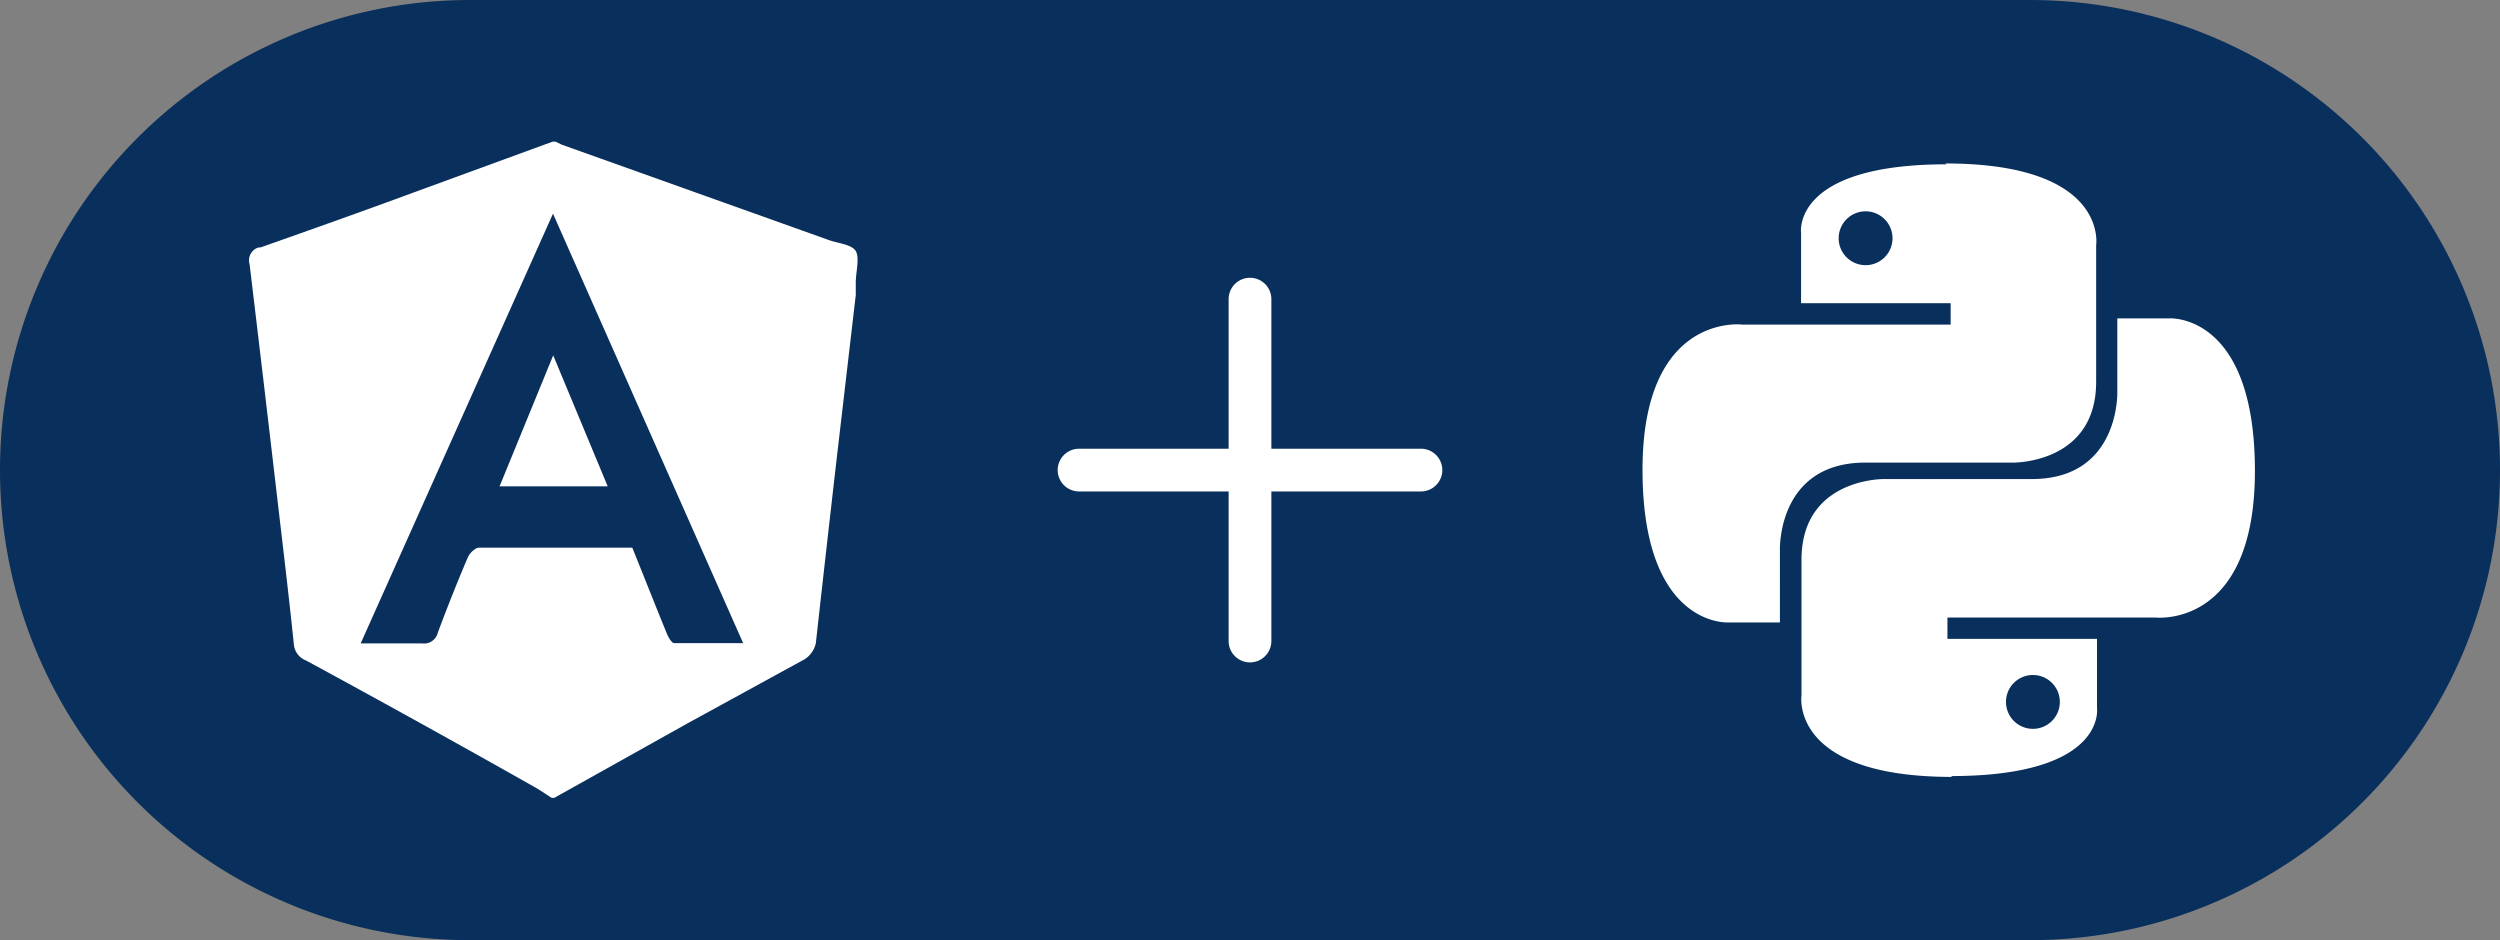 <svg xmlns="http://www.w3.org/2000/svg" xmlns:xlink="http://www.w3.org/1999/xlink" viewBox="0 0 117 44"><rect x="0" y="0" width="117" height="44" fill="#808080" stroke="none"/><defs><style>.cls-1{fill:none;}.cls-2{fill:#092f5c;}.cls-3{clip-path:url(#clip-path);}.cls-4{fill:#fff;}.cls-5{clip-path:url(#clip-path-2);}</style><clipPath id="clip-path"><rect class="cls-1" x="46.5" y="10" width="24" height="24"/></clipPath><clipPath id="clip-path-2"><rect class="cls-1" x="9.88" y="6" width="32" height="32"/></clipPath></defs><title>angular-python</title><g id="Layer_2" data-name="Layer 2"><g id="bg-plus"><g id="Layer_3" data-name="Layer 3"><path class="cls-2" d="M22,0H95a22,22,0,0,1,22,22h0A22,22,0,0,1,95,44H22A22,22,0,0,1,0,22H0A22,22,0,0,1,22,0Z"/></g><g id="plus"><g class="cls-3"><path class="cls-4" d="M58.5,13a1,1,0,0,0-1,1v7h-7a1,1,0,0,0,0,2h7v7a1,1,0,0,0,2,0V23h7a1,1,0,0,0,0-2h-7V14A1,1,0,0,0,58.5,13Z"/></g></g></g><g id="angular-python"><g id="angular"><g class="cls-5"><path class="cls-4" d="M25.94,37.34h-.12c-.29-.18-.58-.39-.88-.55q-5.31-3-10.62-5.88a.89.89,0,0,1-.57-.78c-.24-2.32-.52-4.64-.79-6.95q-.63-5.41-1.28-10.82a.63.63,0,0,1,.42-.78l.09,0C14.57,10.74,17,9.88,19.38,9l6.48-2.37H26l.29.14,12.46,4.45c.45.17,1.11.21,1.3.53s0,1,0,1.47v.59l-.87,7.46q-.51,4.43-1,8.84a1.22,1.22,0,0,1-.5.73l-5.48,3ZM25.88,10l-9,20.11h2.87a.66.66,0,0,0,.74-.5q.66-1.78,1.41-3.54c.09-.19.34-.44.52-.44h7.17c.54,1.33,1.06,2.66,1.61,4,.07.18.23.47.36.47h3.22Z"/><path class="cls-4" d="M25.89,16.63l2.55,6.13H23.38Z"/></g></g><g id="python"><g id="Dribbble-Light-Preview"><g id="icons"><path id="python-" class="cls-4" d="M95.14,34.11a1.26,1.26,0,1,1,1.26-1.26,1.26,1.26,0,0,1-1.26,1.26M91.3,36.32c7.3,0,6.84-3.18,6.84-3.18V29.9h-7v-1h9.73s4.66.54,4.66-6.86-4-7.14-4-7.14H99.09v3.44s.13,4.08-4,4.08H88.18s-3.87-.06-3.87,3.78v6.33s-.6,3.83,7.06,3.83M87.29,9.89a1.26,1.26,0,1,1-1.24,1.28h0a1.26,1.26,0,0,1,1.24-1.28h0m3.81-2.2c-7.27,0-6.81,3.21-6.81,3.21v3.29h7v1H81.53s-4.66-.57-4.66,6.8,4,7.14,4,7.14h2.43V25.73s-.13-4.08,4-4.08h6.91s3.89.06,3.89-3.78V11.48s.6-3.83-7.06-3.83"/></g></g></g></g></g></svg>